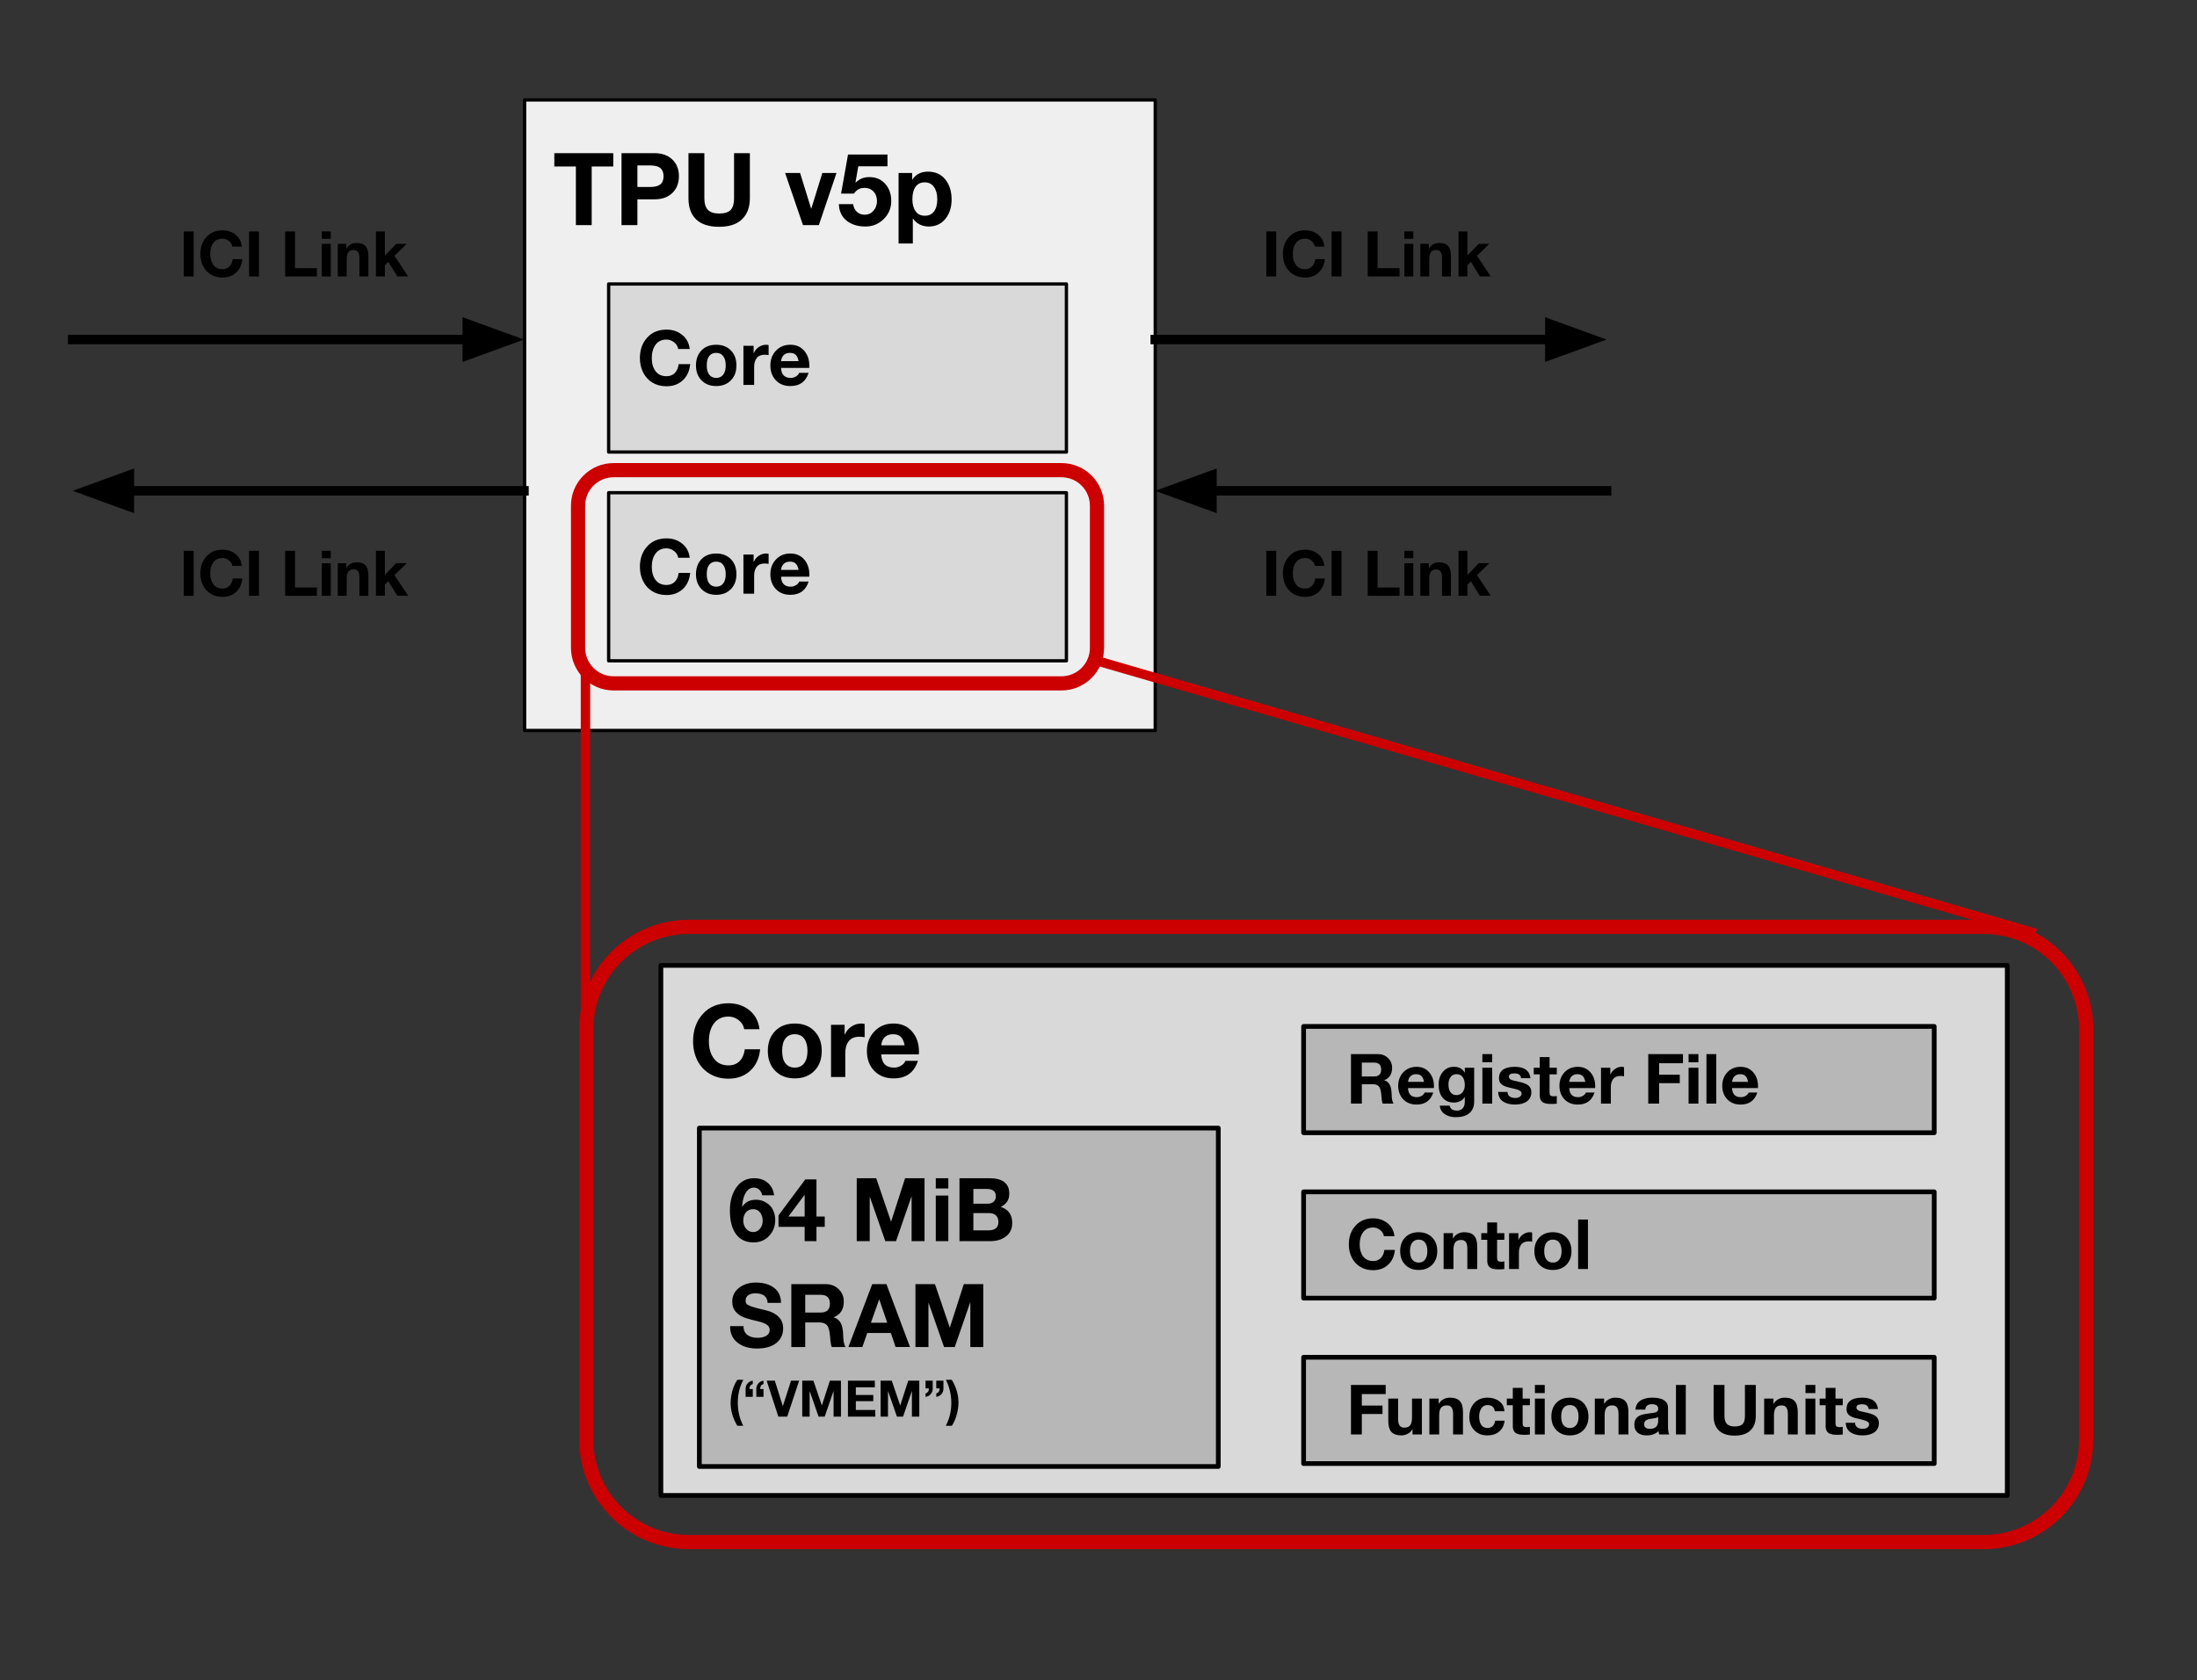 <svg version="1.1" viewBox="0.0 0.0 464.706 355.462" fill="none" stroke="none" stroke-linecap="square" stroke-miterlimit="10" xmlns:xlink="http://www.w3.org/1999/xlink" xmlns="http://www.w3.org/2000/svg"><rect x="0.0" y="0.0" width="464.706" height="355.462" fill="#333333" stroke="none"/><clipPath id="p.0"><path d="m0 0l464.706 0l0 355.462l-464.706 0l0 -355.462z" clip-rule="nonzero"/></clipPath><g clip-path="url(#p.0)"><path fill="#000000" fill-opacity="0.0" d="m0 0l464.706 0l0 355.462l-464.706 0z" fill-rule="evenodd"/><path fill="#000000" fill-opacity="0.0" d="m124.016 217.775l0 0c0 -11.979 9.711 -21.691 21.691 -21.691l273.878 0c5.753 0 11.27 2.285 15.338 6.353c4.068 4.068 6.353 9.585 6.353 15.338l0 86.76c0 11.979 -9.711 21.691 -21.691 21.691l-273.878 0c-11.979 0 -21.691 -9.711 -21.691 -21.691z" fill-rule="evenodd"/><path stroke="#cc0000" stroke-width="3.0" stroke-linejoin="round" stroke-linecap="butt" d="m124.016 217.775l0 0c0 -11.979 9.711 -21.691 21.691 -21.691l273.878 0c5.753 0 11.27 2.285 15.338 6.353c4.068 4.068 6.353 9.585 6.353 15.338l0 86.76c0 11.979 -9.711 21.691 -21.691 21.691l-273.878 0c-11.979 0 -21.691 -9.711 -21.691 -21.691z" fill-rule="evenodd"/><path fill="#efefef" d="m110.966 21.142l133.386 0l0 133.386l-133.386 0z" fill-rule="evenodd"/><path stroke="#000000" stroke-width="0.693" stroke-linejoin="round" stroke-linecap="butt" d="m110.966 21.142l133.386 0l0 133.386l-133.386 0z" fill-rule="evenodd"/><path fill="#000000" fill-opacity="0.0" d="m110.966 21.142l133.386 0l0 39.276l-133.386 0z" fill-rule="evenodd"/><path fill="#000000" d="m129.716 32.403l0 2.812l-4.562 0l0 12.406l-3.344 0l0 -12.406l-4.562 0l0 -2.812l12.469 0zm8.731 0q2.375 0 3.766 1.344q1.391 1.328 1.391 3.531q0 2.203 -1.391 3.547q-1.391 1.344 -3.766 1.344l-3.625 0l0 5.453l-3.359 0l0 -15.219l6.984 0zm-0.938 7.156q1.438 0 2.141 -0.531q0.703 -0.547 0.703 -1.75q0 -1.156 -0.672 -1.719q-0.672 -0.562 -2.156 -0.562l-2.703 0l0 4.562l2.688 0zm11.476 -7.156l0 9.547q0 1.656 0.75 2.438q0.75 0.781 2.375 0.781q1.75 0 2.453 -0.766q0.703 -0.766 0.703 -2.438l0 -9.562l3.344 0l0 9.562q0 2.828 -1.656 4.422q-1.641 1.594 -4.844 1.594q-3.219 0 -4.859 -1.562q-1.625 -1.562 -1.625 -4.453l0 -9.562l3.359 0zm20.25 4.188l2.328 7.531l0.047 0l2.328 -7.531l3.0 0l-3.734 11.031l-3.359 0l-3.781 -11.031l3.172 0zm18.482 -3.906l0 2.5l-6.172 0l-0.594 3.391l0.047 0.047q0.562 -0.562 1.25 -0.859q0.688 -0.297 1.656 -0.297q2.094 0 3.344 1.438q1.266 1.422 1.266 3.641q0 2.219 -1.594 3.797q-1.594 1.578 -3.875 1.578q-2.422 0 -3.984 -1.25q-1.562 -1.266 -1.625 -3.484l3.031 0q0.109 1.016 0.781 1.625q0.672 0.609 1.656 0.609q1.125 0 1.859 -0.844q0.734 -0.844 0.734 -2.031q0 -1.234 -0.719 -2.016q-0.719 -0.781 -1.875 -0.781q-0.812 0 -1.328 0.297q-0.516 0.297 -0.953 0.906l-2.719 0l1.469 -8.266l8.344 0zm8.549 3.625q2.344 0 3.672 1.641q1.344 1.625 1.344 4.281q0 2.438 -1.312 4.062q-1.312 1.625 -3.531 1.625q-1.016 0 -1.891 -0.422q-0.875 -0.438 -1.406 -1.234l-0.062 0l0 5.25l-3.016 0l0 -14.922l2.875 0l0 1.406l0.047 0q0.531 -0.859 1.375 -1.266q0.844 -0.422 1.906 -0.422zm-3.281 5.828q0 1.594 0.672 2.547q0.672 0.953 1.969 0.953q1.266 0 1.938 -0.906q0.688 -0.922 0.688 -2.594q0 -1.578 -0.688 -2.562q-0.672 -1.0 -1.984 -1.0q-1.25 0 -1.922 0.938q-0.672 0.938 -0.672 2.625z" fill-rule="nonzero"/><path fill="#000000" fill-opacity="0.0" d="m244.352 103.835l95.465 0" fill-rule="evenodd"/><path stroke="#000000" stroke-width="2.0" stroke-linejoin="round" stroke-linecap="butt" d="m256.352 103.835l83.465 0" fill-rule="evenodd"/><path fill="#000000" stroke="#000000" stroke-width="2.0" stroke-linecap="butt" d="m256.352 100.531l-9.076 3.303l9.076 3.303z" fill-rule="evenodd"/><path fill="#000000" fill-opacity="0.0" d="m244.352 71.835l95.465 0" fill-rule="evenodd"/><path stroke="#000000" stroke-width="2.0" stroke-linejoin="round" stroke-linecap="butt" d="m244.352 71.835l83.465 0" fill-rule="evenodd"/><path fill="#000000" stroke="#000000" stroke-width="2.0" stroke-linecap="butt" d="m327.816 75.138l9.076 -3.303l-9.076 -3.303z" fill-rule="evenodd"/><path fill="#000000" fill-opacity="0.0" d="m257.926 36.676l68.85 0l0 35.559l-68.85 0z" fill-rule="evenodd"/><path fill="#000000" d="m269.942 48.961l0 9.516l-2.094 0l0 -9.516l2.094 0zm6.103 -0.234q1.625 0 2.766 0.922q1.141 0.922 1.328 2.516l-2.016 0q-0.141 -0.75 -0.75 -1.203q-0.594 -0.469 -1.328 -0.469q-1.234 0 -1.922 0.891q-0.672 0.891 -0.672 2.375q0 1.406 0.672 2.297q0.672 0.891 1.922 0.891q0.906 0 1.453 -0.562q0.562 -0.562 0.703 -1.562l2.031 0q-0.188 1.812 -1.328 2.859q-1.125 1.031 -2.859 1.031q-1.375 0 -2.453 -0.625q-1.062 -0.641 -1.656 -1.781q-0.578 -1.141 -0.578 -2.547q0 -2.188 1.281 -3.609q1.297 -1.422 3.406 -1.422zm7.707 0.234l0 9.516l-2.094 0l0 -9.516l2.094 0zm7.634 0l0 7.766l4.641 0l0 1.75l-6.734 0l0 -9.516l2.094 0zm7.557 0l0 1.562l-1.891 0l0 -1.562l1.891 0zm0 2.625l0 6.891l-1.891 0l0 -6.891l1.891 0zm5.436 -0.188q1.328 0 1.922 0.672q0.594 0.672 0.594 2.094l0 4.312l-1.891 0l0 -3.953q0 -0.797 -0.281 -1.203q-0.281 -0.422 -0.938 -0.422q-0.781 0 -1.125 0.469q-0.344 0.469 -0.344 1.438l0 3.672l-1.891 0l0 -6.891l1.797 0l0 0.969l0.047 0q0.344 -0.562 0.891 -0.859q0.562 -0.297 1.219 -0.297zm6.01 -2.438l0 5.109l2.391 -2.484l2.234 0l-2.594 2.531l2.891 4.359l-2.297 0l-1.891 -3.078l-0.734 0.703l0 2.375l-1.891 0l0 -9.516l1.891 0z" fill-rule="nonzero"/><path fill="#000000" fill-opacity="0.0" d="m257.926 104.236l68.85 0l0 35.559l-68.85 0z" fill-rule="evenodd"/><path fill="#000000" d="m269.942 116.52l0 9.516l-2.094 0l0 -9.516l2.094 0zm6.103 -0.234q1.625 0 2.766 0.922q1.141 0.922 1.328 2.516l-2.016 0q-0.141 -0.75 -0.75 -1.203q-0.594 -0.469 -1.328 -0.469q-1.234 0 -1.922 0.891q-0.672 0.891 -0.672 2.375q0 1.406 0.672 2.297q0.672 0.891 1.922 0.891q0.906 0 1.453 -0.562q0.562 -0.562 0.703 -1.562l2.031 0q-0.188 1.812 -1.328 2.859q-1.125 1.031 -2.859 1.031q-1.375 0 -2.453 -0.625q-1.062 -0.641 -1.656 -1.781q-0.578 -1.141 -0.578 -2.547q0 -2.188 1.281 -3.609q1.297 -1.422 3.406 -1.422zm7.707 0.234l0 9.516l-2.094 0l0 -9.516l2.094 0zm7.634 0l0 7.766l4.641 0l0 1.75l-6.734 0l0 -9.516l2.094 0zm7.557 0l0 1.562l-1.891 0l0 -1.562l1.891 0zm0 2.625l0 6.891l-1.891 0l0 -6.891l1.891 0zm5.436 -0.188q1.328 0 1.922 0.672q0.594 0.672 0.594 2.094l0 4.312l-1.891 0l0 -3.953q0 -0.797 -0.281 -1.203q-0.281 -0.422 -0.938 -0.422q-0.781 0 -1.125 0.469q-0.344 0.469 -0.344 1.438l0 3.672l-1.891 0l0 -6.891l1.797 0l0 0.969l0.047 0q0.344 -0.562 0.891 -0.859q0.562 -0.297 1.219 -0.297zm6.01 -2.438l0 5.109l2.391 -2.484l2.234 0l-2.594 2.531l2.891 4.359l-2.297 0l-1.891 -3.078l-0.734 0.703l0 2.375l-1.891 0l0 -9.516l1.891 0z" fill-rule="nonzero"/><path fill="#000000" fill-opacity="0.0" d="m15.37 103.835l95.465 0" fill-rule="evenodd"/><path stroke="#000000" stroke-width="2.0" stroke-linejoin="round" stroke-linecap="butt" d="m27.37 103.835l83.465 0" fill-rule="evenodd"/><path fill="#000000" stroke="#000000" stroke-width="2.0" stroke-linecap="butt" d="m27.37 100.531l-9.076 3.303l9.076 3.303z" fill-rule="evenodd"/><path fill="#000000" fill-opacity="0.0" d="m15.37 71.835l95.465 0" fill-rule="evenodd"/><path stroke="#000000" stroke-width="2.0" stroke-linejoin="round" stroke-linecap="butt" d="m15.37 71.835l83.465 0" fill-rule="evenodd"/><path fill="#000000" stroke="#000000" stroke-width="2.0" stroke-linecap="butt" d="m98.835 75.138l9.076 -3.303l-9.076 -3.303z" fill-rule="evenodd"/><path fill="#000000" fill-opacity="0.0" d="m122.27 106.982l0 0c0 -4.152 3.366 -7.517 7.517 -7.517l94.729 0c1.994 0 3.906 0.792 5.315 2.202c1.41 1.41 2.202 3.322 2.202 5.315l0 30.068c0 4.152 -3.366 7.517 -7.517 7.517l-94.729 0c-4.152 0 -7.517 -3.366 -7.517 -7.517z" fill-rule="evenodd"/><path stroke="#cc0000" stroke-width="3.0" stroke-linejoin="round" stroke-linecap="butt" d="m122.27 106.982l0 0c0 -4.152 3.366 -7.517 7.517 -7.517l94.729 0c1.994 0 3.906 0.792 5.315 2.202c1.41 1.41 2.202 3.322 2.202 5.315l0 30.068c0 4.152 -3.366 7.517 -7.517 7.517l-94.729 0c-4.152 0 -7.517 -3.366 -7.517 -7.517z" fill-rule="evenodd"/><path fill="#000000" fill-opacity="0.0" d="m28.945 36.676l68.85 0l0 35.559l-68.85 0z" fill-rule="evenodd"/><path fill="#000000" d="m40.961 48.961l0 9.516l-2.094 0l0 -9.516l2.094 0zm6.103 -0.234q1.625 0 2.766 0.922q1.141 0.922 1.328 2.516l-2.016 0q-0.141 -0.75 -0.75 -1.203q-0.594 -0.469 -1.328 -0.469q-1.234 0 -1.922 0.891q-0.672 0.891 -0.672 2.375q0 1.406 0.672 2.297q0.672 0.891 1.922 0.891q0.906 0 1.453 -0.562q0.562 -0.562 0.703 -1.562l2.031 0q-0.188 1.812 -1.328 2.859q-1.125 1.031 -2.859 1.031q-1.375 0 -2.453 -0.625q-1.062 -0.641 -1.656 -1.781q-0.578 -1.141 -0.578 -2.547q0 -2.188 1.281 -3.609q1.297 -1.422 3.406 -1.422zm7.707 0.234l0 9.516l-2.094 0l0 -9.516l2.094 0zm7.634 0l0 7.766l4.641 0l0 1.75l-6.734 0l0 -9.516l2.094 0zm7.557 0l0 1.562l-1.891 0l0 -1.562l1.891 0zm0 2.625l0 6.891l-1.891 0l0 -6.891l1.891 0zm5.436 -0.188q1.328 0 1.922 0.672q0.594 0.672 0.594 2.094l0 4.312l-1.891 0l0 -3.953q0 -0.797 -0.281 -1.203q-0.281 -0.422 -0.938 -0.422q-0.781 0 -1.125 0.469q-0.344 0.469 -0.344 1.438l0 3.672l-1.891 0l0 -6.891l1.797 0l0 0.969l0.047 0q0.344 -0.562 0.891 -0.859q0.562 -0.297 1.219 -0.297zm6.01 -2.438l0 5.109l2.391 -2.484l2.234 0l-2.594 2.531l2.891 4.359l-2.297 0l-1.891 -3.078l-0.734 0.703l0 2.375l-1.891 0l0 -9.516l1.891 0z" fill-rule="nonzero"/><path fill="#000000" fill-opacity="0.0" d="m28.945 104.236l68.85 0l0 35.559l-68.85 0z" fill-rule="evenodd"/><path fill="#000000" d="m40.961 116.52l0 9.516l-2.094 0l0 -9.516l2.094 0zm6.103 -0.234q1.625 0 2.766 0.922q1.141 0.922 1.328 2.516l-2.016 0q-0.141 -0.75 -0.75 -1.203q-0.594 -0.469 -1.328 -0.469q-1.234 0 -1.922 0.891q-0.672 0.891 -0.672 2.375q0 1.406 0.672 2.297q0.672 0.891 1.922 0.891q0.906 0 1.453 -0.562q0.562 -0.562 0.703 -1.562l2.031 0q-0.188 1.812 -1.328 2.859q-1.125 1.031 -2.859 1.031q-1.375 0 -2.453 -0.625q-1.062 -0.641 -1.656 -1.781q-0.578 -1.141 -0.578 -2.547q0 -2.188 1.281 -3.609q1.297 -1.422 3.406 -1.422zm7.707 0.234l0 9.516l-2.094 0l0 -9.516l2.094 0zm7.634 0l0 7.766l4.641 0l0 1.75l-6.734 0l0 -9.516l2.094 0zm7.557 0l0 1.562l-1.891 0l0 -1.562l1.891 0zm0 2.625l0 6.891l-1.891 0l0 -6.891l1.891 0zm5.436 -0.188q1.328 0 1.922 0.672q0.594 0.672 0.594 2.094l0 4.312l-1.891 0l0 -3.953q0 -0.797 -0.281 -1.203q-0.281 -0.422 -0.938 -0.422q-0.781 0 -1.125 0.469q-0.344 0.469 -0.344 1.438l0 3.672l-1.891 0l0 -6.891l1.797 0l0 0.969l0.047 0q0.344 -0.562 0.891 -0.859q0.562 -0.297 1.219 -0.297zm6.01 -2.438l0 5.109l2.391 -2.484l2.234 0l-2.594 2.531l2.891 4.359l-2.297 0l-1.891 -3.078l-0.734 0.703l0 2.375l-1.891 0l0 -9.516l1.891 0z" fill-rule="nonzero"/><path fill="#d9d9d9" d="m128.741 60.072l96.825 0l0 35.561l-96.825 0z" fill-rule="evenodd"/><path stroke="#000000" stroke-width="0.693" stroke-linejoin="round" stroke-linecap="butt" d="m128.741 60.072l96.825 0l0 35.561l-96.825 0z" fill-rule="evenodd"/><path fill="#000000" fill-opacity="0.0" d="m128.741 60.072l96.825 0l0 32.806l-96.825 0z" fill-rule="evenodd"/><path fill="#000000" d="m140.975 69.729q1.938 0 3.312 1.109q1.375 1.094 1.609 3.0l-2.438 0q-0.156 -0.891 -0.891 -1.438q-0.719 -0.562 -1.609 -0.562q-1.469 0 -2.281 1.078q-0.812 1.078 -0.812 2.844q0 1.703 0.797 2.766q0.812 1.062 2.312 1.062q1.078 0 1.75 -0.672q0.672 -0.672 0.828 -1.891l2.438 0q-0.219 2.188 -1.578 3.438q-1.359 1.25 -3.438 1.25q-1.656 0 -2.938 -0.75q-1.281 -0.766 -1.984 -2.141q-0.703 -1.375 -0.703 -3.062q0 -2.625 1.531 -4.328q1.547 -1.703 4.094 -1.703zm10.516 3.203q1.938 0 3.109 1.203q1.172 1.203 1.172 3.172q0 1.969 -1.188 3.172q-1.172 1.188 -3.094 1.188q-1.922 0 -3.109 -1.203q-1.172 -1.203 -1.172 -3.156q0 -1.969 1.156 -3.172q1.156 -1.203 3.125 -1.203zm-2.0 4.375q0 1.297 0.531 1.969q0.531 0.672 1.469 0.672q0.969 0 1.484 -0.688q0.531 -0.703 0.531 -1.953q0 -1.234 -0.516 -1.938q-0.5 -0.719 -1.516 -0.719q-0.922 0 -1.453 0.656q-0.531 0.656 -0.531 2.0zm12.57 -4.375q0.156 0 0.281 0.031q0.125 0.016 0.234 0.047l0 2.109q-0.203 -0.031 -0.391 -0.047q-0.172 -0.031 -0.422 -0.031q-1.156 0 -1.703 0.703q-0.547 0.703 -0.547 1.891l0 3.797l-2.266 0l0 -8.281l2.156 0l0 1.547l0.031 0q0.359 -0.812 1.062 -1.281q0.719 -0.484 1.562 -0.484zm5.102 0q1.844 0 2.938 1.266q1.094 1.266 1.094 3.219l-0.016 0.422l-5.969 0q0.047 1.078 0.562 1.594q0.516 0.516 1.469 0.516q0.609 0 1.125 -0.312q0.531 -0.328 0.672 -0.766l2.0 0q-0.453 1.406 -1.422 2.109q-0.953 0.688 -2.453 0.688q-1.906 0 -3.062 -1.219q-1.156 -1.219 -1.156 -3.141q0 -1.859 1.172 -3.109q1.188 -1.266 3.047 -1.266zm-1.953 3.469l3.703 0q-0.172 -0.906 -0.594 -1.328q-0.422 -0.422 -1.234 -0.422q-0.828 0 -1.312 0.469q-0.484 0.469 -0.562 1.281z" fill-rule="nonzero"/><path fill="#d9d9d9" d="m128.741 104.236l96.825 0l0 35.561l-96.825 0z" fill-rule="evenodd"/><path stroke="#000000" stroke-width="0.693" stroke-linejoin="round" stroke-linecap="butt" d="m128.741 104.236l96.825 0l0 35.561l-96.825 0z" fill-rule="evenodd"/><path fill="#000000" fill-opacity="0.0" d="m128.741 104.236l96.825 0l0 32.806l-96.825 0z" fill-rule="evenodd"/><path fill="#000000" d="m140.975 113.893q1.938 0 3.312 1.109q1.375 1.094 1.609 3.0l-2.438 0q-0.156 -0.891 -0.891 -1.438q-0.719 -0.562 -1.609 -0.562q-1.469 0 -2.281 1.078q-0.812 1.078 -0.812 2.844q0 1.703 0.797 2.766q0.812 1.062 2.312 1.062q1.078 0 1.75 -0.672q0.672 -0.672 0.828 -1.891l2.438 0q-0.219 2.188 -1.578 3.438q-1.359 1.25 -3.438 1.25q-1.656 0 -2.938 -0.75q-1.281 -0.766 -1.984 -2.141q-0.703 -1.375 -0.703 -3.062q0 -2.625 1.531 -4.328q1.547 -1.703 4.094 -1.703zm10.516 3.203q1.938 0 3.109 1.203q1.172 1.203 1.172 3.172q0 1.969 -1.188 3.172q-1.172 1.188 -3.094 1.188q-1.922 0 -3.109 -1.203q-1.172 -1.203 -1.172 -3.156q0 -1.969 1.156 -3.172q1.156 -1.203 3.125 -1.203zm-2.0 4.375q0 1.297 0.531 1.969q0.531 0.672 1.469 0.672q0.969 0 1.484 -0.688q0.531 -0.703 0.531 -1.953q0 -1.234 -0.516 -1.938q-0.5 -0.719 -1.516 -0.719q-0.922 0 -1.453 0.656q-0.531 0.656 -0.531 2.0zm12.57 -4.375q0.156 0 0.281 0.031q0.125 0.016 0.234 0.047l0 2.109q-0.203 -0.031 -0.391 -0.047q-0.172 -0.031 -0.422 -0.031q-1.156 0 -1.703 0.703q-0.547 0.703 -0.547 1.891l0 3.797l-2.266 0l0 -8.281l2.156 0l0 1.547l0.031 0q0.359 -0.812 1.062 -1.281q0.719 -0.484 1.562 -0.484zm5.102 0q1.844 0 2.938 1.266q1.094 1.266 1.094 3.219l-0.016 0.422l-5.969 0q0.047 1.078 0.562 1.594q0.516 0.516 1.469 0.516q0.609 0 1.125 -0.312q0.531 -0.328 0.672 -0.766l2.0 0q-0.453 1.406 -1.422 2.109q-0.953 0.688 -2.453 0.688q-1.906 0 -3.062 -1.219q-1.156 -1.219 -1.156 -3.141q0 -1.859 1.172 -3.109q1.188 -1.266 3.047 -1.266zm-1.953 3.469l3.703 0q-0.172 -0.906 -0.594 -1.328q-0.422 -0.422 -1.234 -0.422q-0.828 0 -1.312 0.469q-0.484 0.469 -0.562 1.281z" fill-rule="nonzero"/><path fill="#000000" fill-opacity="0.0" d="m123.837 142.535l0 76.157" fill-rule="evenodd"/><path stroke="#cc0000" stroke-width="2.0" stroke-linejoin="round" stroke-linecap="butt" d="m123.837 142.535l0 76.157" fill-rule="evenodd"/><path fill="#000000" fill-opacity="0.0" d="m232.034 139.795l197.606 57.386" fill-rule="evenodd"/><path stroke="#cc0000" stroke-width="2.0" stroke-linejoin="round" stroke-linecap="butt" d="m232.034 139.795l197.606 57.386" fill-rule="evenodd"/><path fill="#d9d9d9" d="m139.787 204.236l284.787 0l0 112.126l-284.787 0z" fill-rule="evenodd"/><path stroke="#000000" stroke-width="1.0" stroke-linejoin="round" stroke-linecap="butt" d="m139.787 204.236l284.787 0l0 112.126l-284.787 0z" fill-rule="evenodd"/><path fill="#000000" fill-opacity="0.0" d="m139.787 201.358l96.819 0l0 39.276l-96.819 0z" fill-rule="evenodd"/><path fill="#000000" d="m154.084 212.244q2.594 0 4.422 1.469q1.828 1.469 2.141 4.016l-3.234 0q-0.219 -1.203 -1.188 -1.938q-0.969 -0.734 -2.141 -0.734q-1.969 0 -3.062 1.438q-1.078 1.422 -1.078 3.797q0 2.25 1.078 3.672q1.078 1.422 3.062 1.422q1.453 0 2.344 -0.891q0.891 -0.891 1.109 -2.516l3.25 0q-0.297 2.906 -2.125 4.562q-1.812 1.656 -4.578 1.656q-2.188 0 -3.906 -1.0q-1.719 -1.0 -2.656 -2.828q-0.922 -1.844 -0.922 -4.078q0 -3.516 2.047 -5.781q2.062 -2.266 5.438 -2.266zm14.027 4.281q2.594 0 4.141 1.594q1.562 1.594 1.562 4.219q0 2.641 -1.578 4.219q-1.562 1.578 -4.125 1.578q-2.562 0 -4.141 -1.594q-1.562 -1.594 -1.562 -4.203q0 -2.609 1.531 -4.203q1.547 -1.609 4.172 -1.609zm-2.672 5.812q0 1.734 0.703 2.625q0.719 0.891 1.969 0.891q1.281 0 1.984 -0.922q0.703 -0.922 0.703 -2.594q0 -1.641 -0.688 -2.594q-0.672 -0.953 -2.031 -0.953q-1.219 0 -1.938 0.891q-0.703 0.875 -0.703 2.656zm16.762 -5.812q0.203 0 0.359 0.031q0.172 0.016 0.328 0.062l0 2.812q-0.266 -0.047 -0.516 -0.078q-0.234 -0.031 -0.578 -0.031q-1.531 0 -2.266 0.938q-0.734 0.938 -0.734 2.516l0 5.062l-3.016 0l0 -11.031l2.875 0l0 2.047l0.047 0q0.469 -1.078 1.422 -1.703q0.953 -0.625 2.078 -0.625zm6.805 0q2.453 0 3.906 1.688q1.469 1.672 1.469 4.281l-0.031 0.562l-7.953 0q0.062 1.422 0.75 2.109q0.688 0.688 1.953 0.688q0.828 0 1.516 -0.422q0.703 -0.422 0.891 -1.016l2.656 0q-0.609 1.875 -1.891 2.797q-1.281 0.922 -3.266 0.922q-2.547 0 -4.094 -1.609q-1.547 -1.609 -1.547 -4.188q0 -2.469 1.578 -4.141q1.578 -1.672 4.062 -1.672zm-2.609 4.609l4.938 0q-0.219 -1.219 -0.797 -1.781q-0.562 -0.562 -1.641 -0.562q-1.094 0 -1.75 0.625q-0.641 0.625 -0.75 1.719z" fill-rule="nonzero"/><path fill="#b7b7b7" d="m147.927 238.648l109.764 0l0 71.591l-109.764 0z" fill-rule="evenodd"/><path stroke="#000000" stroke-width="1.0" stroke-linejoin="round" stroke-linecap="butt" d="m147.927 238.648l109.764 0l0 71.591l-109.764 0z" fill-rule="evenodd"/><path fill="#000000" fill-opacity="0.0" d="m147.995 238.648l95.465 0l0 71.591l-95.465 0z" fill-rule="evenodd"/><path fill="#000000" d="m159.51 249.256q1.75 0 2.875 0.969q1.141 0.953 1.359 2.641l-2.516 0q-0.156 -0.75 -0.641 -1.188q-0.484 -0.438 -1.109 -0.438q-1.078 0 -1.734 1.078q-0.656 1.062 -0.766 2.906l0.047 0.031q0.531 -0.781 1.234 -1.109q0.719 -0.344 1.688 -0.344q1.078 0 2.078 0.594q1.016 0.578 1.484 1.578q0.469 0.984 0.469 2.078q0 2.031 -1.297 3.406q-1.297 1.375 -3.281 1.375q-2.453 0 -3.734 -1.766q-1.281 -1.766 -1.281 -4.984q0 -2.938 1.359 -4.875q1.359 -1.953 3.766 -1.953zm-2.297 8.969q0 0.984 0.594 1.703q0.594 0.719 1.531 0.719q0.844 0 1.406 -0.703q0.578 -0.703 0.578 -1.688q0 -1.0 -0.531 -1.719q-0.516 -0.734 -1.484 -0.734q-0.953 0 -1.531 0.672q-0.562 0.672 -0.562 1.75zm15.485 -8.719l0 7.859l1.75 0l0 2.172l-1.75 0l0 3.031l-2.5 0l0 -3.031l-5.531 0l0 -2.422l5.672 -7.609l2.359 0zm-2.562 3.328l-3.375 4.531l3.438 0l0 -4.531l-0.062 0zm15.2 -3.578l3.125 9.156l0.031 0l2.938 -9.125l0.031 -0.031l4.094 0l0 13.312l-2.734 0l0 -9.438l-0.031 0l-3.266 9.438l-2.266 0l-3.266 -9.344l-0.031 0l0 9.344l-2.75 0l0 -13.312l4.125 0zm15.254 0l0 2.172l-2.656 0l0 -2.172l2.656 0zm0 3.672l0 9.641l-2.656 0l0 -9.641l2.656 0zm8.732 -3.672q2.031 0 3.094 0.812q1.062 0.797 1.062 2.469q0 1.031 -0.484 1.703q-0.469 0.672 -1.328 1.094q1.219 0.359 1.828 1.234q0.609 0.859 0.609 2.141q0 1.844 -1.328 2.859q-1.328 1.0 -3.281 1.0l-6.547 0l0 -13.312l6.375 0zm-0.422 5.391q0.781 0 1.25 -0.406q0.484 -0.406 0.484 -1.188q0 -0.781 -0.5 -1.156q-0.484 -0.375 -1.438 -0.375l-2.812 0l0 3.125l3.016 0zm0.188 5.641q0.984 0 1.531 -0.422q0.562 -0.438 0.562 -1.328q0 -0.938 -0.531 -1.422q-0.516 -0.484 -1.516 -0.484l-3.25 0l0 3.656l3.203 0z" fill-rule="nonzero"/><path fill="#000000" d="m159.87 271.328q2.422 0 3.875 1.125q1.453 1.125 1.453 3.172l-2.828 0q-0.062 -1.0 -0.688 -1.5q-0.625 -0.516 -1.938 -0.516q-0.891 0 -1.469 0.391q-0.562 0.391 -0.562 1.125q0 0.5 0.234 0.75q0.25 0.234 0.984 0.516q0.734 0.266 3.203 0.844q1.656 0.406 2.578 1.359q0.938 0.953 0.938 2.422q0 1.938 -1.453 3.109q-1.453 1.156 -4.078 1.156q-2.516 0 -4.109 -1.234q-1.578 -1.234 -1.578 -3.422l0 -0.078l2.828 0q0.016 1.25 0.828 1.859q0.812 0.609 2.125 0.609q1.188 0 1.891 -0.438q0.703 -0.438 0.703 -1.219q0 -0.656 -0.547 -1.062q-0.531 -0.422 -1.719 -0.719q-1.531 -0.344 -2.781 -0.734q-1.25 -0.391 -2.062 -1.25q-0.812 -0.875 -0.812 -2.234q0 -1.797 1.422 -2.906q1.438 -1.125 3.562 -1.125zm14.778 0.328q1.609 0 2.719 1.047q1.109 1.031 1.109 2.625q0 1.266 -0.531 2.094q-0.516 0.812 -1.594 1.25l0 0.031q0.953 0.25 1.453 1.125q0.5 0.875 0.547 2.672q0.031 1.797 0.516 2.469l-2.938 0q-0.25 -0.641 -0.344 -2.094q-0.141 -1.969 -0.672 -2.531q-0.516 -0.578 -1.594 -0.578l-3.0 0l0 5.203l-2.938 0l0 -13.312l7.266 0zm-1.062 6.016q0.922 0 1.438 -0.438q0.516 -0.453 0.516 -1.469q0 -0.938 -0.5 -1.391q-0.5 -0.453 -1.453 -0.453l-3.266 0l0 3.75l3.266 0zm13.91 -6.016l4.984 13.297l-3.047 0l-1.0 -2.953l-4.984 0l-1.047 2.969l-2.953 0l5.047 -13.312l3.0 0zm-1.547 3.281l-1.734 4.891l3.453 0l-1.672 -4.891l-0.047 0zm11.812 -3.281l3.125 9.156l0.031 0l2.938 -9.125l0.031 -0.031l4.094 0l0 13.312l-2.734 0l0 -9.438l-0.031 0l-3.266 9.438l-2.266 0l-3.266 -9.344l-0.031 0l0 9.344l-2.75 0l0 -13.312l4.125 0z" fill-rule="nonzero"/><path fill="#000000" d="m157.229 291.891q-0.562 1.062 -0.875 2.297q-0.297 1.234 -0.297 2.547q0 1.297 0.281 2.516q0.281 1.219 0.875 2.375l-1.25 0q-0.703 -1.141 -1.062 -2.375q-0.359 -1.234 -0.359 -2.422q0 -1.234 0.359 -2.578q0.375 -1.344 1.062 -2.359l1.266 0zm1.997 0.891q-0.359 0.125 -0.531 0.375q-0.172 0.25 -0.172 0.703l0.703 0l0 1.641l-1.516 0l0 -1.703q0 -0.656 0.422 -1.141q0.422 -0.484 1.094 -0.578l0 0.703zm2.266 0q-0.375 0.125 -0.547 0.391q-0.156 0.266 -0.156 0.688l0.703 0l0 1.641l-1.516 0l0 -1.703q0 -0.641 0.422 -1.125q0.422 -0.5 1.094 -0.594l0 0.703zm2.391 -0.703l1.688 5.344l0.031 0l1.719 -5.344l1.719 0l-2.531 7.609l-1.875 0l-2.469 -7.609l1.719 0zm8.165 0l1.781 5.234l0.016 0l1.688 -5.219l0 -0.016l2.344 0l0 7.609l-1.562 0l0 -5.391l-0.016 0l-1.859 5.391l-1.297 0l-1.859 -5.344l-0.031 0l0 5.344l-1.562 0l0 -7.609l2.359 0zm12.996 0l0 1.406l-4.016 0l0 1.625l3.688 0l0 1.312l-3.688 0l0 1.859l4.109 0l0 1.406l-5.781 0l0 -7.609l5.688 0zm3.577 0l1.781 5.234l0.016 0l1.688 -5.219l0 -0.016l2.344 0l0 7.609l-1.562 0l0 -5.391l-0.016 0l-1.859 5.391l-1.297 0l-1.859 -5.344l-0.031 0l0 5.344l-1.562 0l0 -7.609l2.359 0zm8.668 0l0 1.734q0 0.609 -0.422 1.109q-0.406 0.484 -1.094 0.578l0 -0.703q0.359 -0.125 0.531 -0.375q0.172 -0.25 0.172 -0.703l-0.703 0l0 -1.641l1.516 0zm2.266 0l0 1.672q0 0.672 -0.422 1.172q-0.406 0.484 -1.094 0.578l0 -0.703q0.359 -0.125 0.531 -0.375q0.172 -0.25 0.172 -0.703l-0.703 0l0 -1.641l1.516 0zm1.761 -0.188q0.703 1.141 1.062 2.375q0.359 1.234 0.359 2.438q0 1.219 -0.375 2.578q-0.359 1.344 -1.031 2.344l-1.281 0q0.594 -1.109 0.875 -2.312q0.297 -1.219 0.297 -2.5q0 -1.328 -0.297 -2.562q-0.281 -1.234 -0.859 -2.359l1.25 0z" fill-rule="nonzero"/><path fill="#b7b7b7" d="m275.738 217.142l133.386 0l0 22.488l-133.386 0z" fill-rule="evenodd"/><path stroke="#000000" stroke-width="1.0" stroke-linejoin="round" stroke-linecap="butt" d="m275.738 217.142l133.386 0l0 22.488l-133.386 0z" fill-rule="evenodd"/><path fill="#000000" d="m291.456 222.997q1.266 0 2.125 0.828q0.875 0.812 0.875 2.062q0 1.0 -0.422 1.656q-0.406 0.641 -1.234 0.969l0 0.031q0.734 0.188 1.125 0.875q0.391 0.688 0.438 2.109q0.016 1.422 0.406 1.938l-2.312 0q-0.203 -0.516 -0.266 -1.641q-0.109 -1.547 -0.531 -2.0q-0.406 -0.453 -1.25 -0.453l-2.359 0l0 4.094l-2.297 0l0 -10.469l5.703 0zm-0.844 4.734q0.734 0 1.125 -0.344q0.406 -0.359 0.406 -1.156q0 -0.734 -0.391 -1.078q-0.375 -0.359 -1.141 -0.359l-2.562 0l0 2.938l2.562 0zm9.006 -2.047q1.672 0 2.672 1.156q1.016 1.156 1.016 2.953l-0.016 0.391l-5.469 0q0.047 0.984 0.516 1.453q0.469 0.469 1.344 0.469q0.562 0 1.031 -0.281q0.484 -0.297 0.625 -0.703l1.828 0q-0.422 1.281 -1.312 1.922q-0.875 0.625 -2.234 0.625q-1.75 0 -2.812 -1.109q-1.062 -1.109 -1.062 -2.875q0 -1.688 1.078 -2.844q1.094 -1.156 2.797 -1.156zm-1.797 3.188l3.391 0q-0.156 -0.844 -0.547 -1.234q-0.391 -0.391 -1.125 -0.391q-0.75 0 -1.203 0.438q-0.438 0.422 -0.516 1.188zm9.728 -3.188q0.828 0 1.359 0.312q0.547 0.312 0.891 0.906l0.031 0l0 -1.016l1.984 0l0 7.156q0 1.531 -0.969 2.406q-0.969 0.891 -2.953 0.891q-1.344 0 -2.297 -0.641q-0.953 -0.641 -1.047 -1.797l2.062 0q0.141 0.547 0.531 0.797q0.406 0.25 1.016 0.25q0.797 0 1.234 -0.484q0.438 -0.484 0.438 -1.344l0 -1.047l-0.031 0q-0.297 0.547 -0.906 0.859q-0.594 0.312 -1.359 0.312q-1.531 0 -2.391 -1.016q-0.844 -1.016 -0.844 -2.797q0 -1.594 0.891 -2.672q0.891 -1.078 2.359 -1.078zm-1.172 3.719q0 1.078 0.438 1.672q0.438 0.594 1.25 0.594q0.812 0 1.281 -0.594q0.484 -0.594 0.484 -1.5q0 -1.109 -0.453 -1.719q-0.438 -0.609 -1.328 -0.609q-0.766 0 -1.219 0.594q-0.453 0.594 -0.453 1.562zm9.249 -6.406l0 1.719l-2.078 0l0 -1.719l2.078 0zm0 2.891l0 7.578l-2.078 0l0 -7.578l2.078 0zm4.747 -0.203q1.547 0 2.375 0.609q0.844 0.609 0.969 1.797l-1.984 0q-0.047 -0.531 -0.406 -0.766q-0.359 -0.25 -1.031 -0.25q-0.594 0 -0.875 0.188q-0.266 0.172 -0.266 0.516q0 0.344 0.359 0.578q0.359 0.219 1.453 0.422q1.75 0.344 2.344 0.875q0.594 0.531 0.594 1.391q0 1.281 -0.938 1.953q-0.938 0.672 -2.516 0.672q-1.578 0 -2.547 -0.656q-0.953 -0.672 -1.016 -2.016l1.984 0q0 0.609 0.453 0.953q0.453 0.328 1.141 0.328q0.609 0 0.984 -0.25q0.391 -0.266 0.391 -0.719q0 -0.391 -0.5 -0.641q-0.5 -0.25 -1.812 -0.531q-1.297 -0.25 -1.891 -0.719q-0.578 -0.484 -0.578 -1.312q0 -1.203 0.844 -1.812q0.859 -0.609 2.469 -0.609zm7.388 -2.062l0 2.266l1.531 0l0 1.391l-1.531 0l0 3.797q0 0.469 0.172 0.656q0.188 0.188 0.719 0.188q0.172 0 0.328 -0.016q0.172 -0.016 0.312 -0.047l0 1.625q-0.266 0.047 -0.578 0.047q-0.312 0.016 -0.625 0.016q-1.359 0 -1.891 -0.453q-0.516 -0.469 -0.516 -1.297l0 -4.516l-1.266 0l0 -1.391l1.266 0l0 -2.266l2.078 0zm5.963 2.062q1.672 0 2.672 1.156q1.016 1.156 1.016 2.953l-0.016 0.391l-5.469 0q0.047 0.984 0.516 1.453q0.469 0.469 1.344 0.469q0.562 0 1.031 -0.281q0.484 -0.297 0.625 -0.703l1.828 0q-0.422 1.281 -1.312 1.922q-0.875 0.625 -2.234 0.625q-1.75 0 -2.812 -1.109q-1.062 -1.109 -1.062 -2.875q0 -1.688 1.078 -2.844q1.094 -1.156 2.797 -1.156zm-1.797 3.188l3.391 0q-0.156 -0.844 -0.547 -1.234q-0.391 -0.391 -1.125 -0.391q-0.75 0 -1.203 0.438q-0.438 0.422 -0.516 1.188zm11.119 -3.188q0.141 0 0.25 0.016q0.125 0.016 0.219 0.062l0 1.922q-0.172 -0.031 -0.344 -0.047q-0.172 -0.016 -0.391 -0.016q-1.062 0 -1.562 0.641q-0.5 0.641 -0.5 1.719l0 3.484l-2.078 0l0 -7.578l1.969 0l0 1.406l0.031 0q0.328 -0.734 0.984 -1.172q0.656 -0.438 1.422 -0.438zm12.932 -2.688l0 1.938l-5.047 0l0 2.422l4.375 0l0 1.781l-4.375 0l0 4.328l-2.297 0l0 -10.469l7.344 0zm3.266 0l0 1.719l-2.078 0l0 -1.719l2.078 0zm0 2.891l0 7.578l-2.078 0l0 -7.578l2.078 0zm3.779 -2.891l0 10.469l-2.078 0l0 -10.469l2.078 0zm5.138 2.688q1.672 0 2.672 1.156q1.016 1.156 1.016 2.953l-0.016 0.391l-5.469 0q0.047 0.984 0.516 1.453q0.469 0.469 1.344 0.469q0.562 0 1.031 -0.281q0.484 -0.297 0.625 -0.703l1.828 0q-0.422 1.281 -1.312 1.922q-0.875 0.625 -2.234 0.625q-1.75 0 -2.812 -1.109q-1.062 -1.109 -1.062 -2.875q0 -1.688 1.078 -2.844q1.094 -1.156 2.797 -1.156zm-1.797 3.188l3.391 0q-0.156 -0.844 -0.547 -1.234q-0.391 -0.391 -1.125 -0.391q-0.75 0 -1.203 0.438q-0.438 0.422 -0.516 1.188z" fill-rule="nonzero"/><path fill="#b7b7b7" d="m275.738 252.136l133.386 0l0 22.488l-133.386 0z" fill-rule="evenodd"/><path stroke="#000000" stroke-width="1.0" stroke-linejoin="round" stroke-linecap="butt" d="m275.738 252.136l133.386 0l0 22.488l-133.386 0z" fill-rule="evenodd"/><path fill="#000000" d="m290.441 257.742q1.781 0 3.031 1.016q1.266 1.0 1.484 2.75l-2.234 0q-0.141 -0.812 -0.812 -1.312q-0.672 -0.516 -1.469 -0.516q-1.359 0 -2.109 0.984q-0.734 0.984 -0.734 2.609q0 1.547 0.734 2.531q0.75 0.969 2.109 0.969q1.0 0 1.609 -0.609q0.609 -0.609 0.766 -1.734l2.234 0q-0.203 2.0 -1.453 3.141q-1.25 1.141 -3.156 1.141q-1.516 0 -2.688 -0.688q-1.172 -0.688 -1.812 -1.953q-0.641 -1.266 -0.641 -2.797q0 -2.406 1.406 -3.969q1.406 -1.562 3.734 -1.562zm9.629 2.938q1.781 0 2.859 1.109q1.078 1.094 1.078 2.891q0 1.812 -1.094 2.906q-1.078 1.078 -2.844 1.078q-1.75 0 -2.828 -1.094q-1.078 -1.094 -1.078 -2.891q0 -1.797 1.047 -2.891q1.062 -1.109 2.859 -1.109zm-1.828 4.0q0 1.203 0.484 1.812q0.5 0.609 1.344 0.609q0.891 0 1.359 -0.625q0.484 -0.641 0.484 -1.797q0 -1.125 -0.469 -1.781q-0.453 -0.656 -1.391 -0.656q-0.828 0 -1.328 0.609q-0.484 0.609 -0.484 1.828zm11.453 -4.0q1.453 0 2.109 0.734q0.656 0.734 0.656 2.312l0 4.734l-2.094 0l0 -4.344q0 -0.891 -0.312 -1.344q-0.297 -0.453 -1.016 -0.453q-0.859 0 -1.234 0.516q-0.375 0.516 -0.375 1.578l0 4.047l-2.078 0l0 -7.578l1.969 0l0 1.062l0.047 0q0.375 -0.609 0.984 -0.938q0.609 -0.328 1.344 -0.328zm6.969 -2.062l0 2.266l1.531 0l0 1.391l-1.531 0l0 3.797q0 0.469 0.172 0.656q0.188 0.188 0.719 0.188q0.172 0 0.328 -0.016q0.172 -0.016 0.312 -0.047l0 1.625q-0.266 0.047 -0.578 0.047q-0.312 0.016 -0.625 0.016q-1.359 0 -1.891 -0.453q-0.516 -0.469 -0.516 -1.297l0 -4.516l-1.266 0l0 -1.391l1.266 0l0 -2.266l2.078 0zm6.941 2.062q0.141 0 0.25 0.016q0.125 0.016 0.219 0.062l0 1.922q-0.172 -0.031 -0.344 -0.047q-0.172 -0.016 -0.391 -0.016q-1.062 0 -1.562 0.641q-0.5 0.641 -0.5 1.719l0 3.484l-2.078 0l0 -7.578l1.969 0l0 1.406l0.031 0q0.328 -0.734 0.984 -1.172q0.656 -0.438 1.422 -0.438zm4.855 0q1.781 0 2.859 1.109q1.078 1.094 1.078 2.891q0 1.812 -1.094 2.906q-1.078 1.078 -2.844 1.078q-1.75 0 -2.828 -1.094q-1.078 -1.094 -1.078 -2.891q0 -1.797 1.047 -2.891q1.062 -1.109 2.859 -1.109zm-1.828 4.0q0 1.203 0.484 1.812q0.5 0.609 1.344 0.609q0.891 0 1.359 -0.625q0.484 -0.641 0.484 -1.797q0 -1.125 -0.469 -1.781q-0.453 -0.656 -1.391 -0.656q-0.828 0 -1.328 0.609q-0.484 0.609 -0.484 1.828zm9.25 -6.688l0 10.469l-2.078 0l0 -10.469l2.078 0z" fill-rule="nonzero"/><path fill="#b7b7b7" d="m275.738 287.131l133.386 0l0 22.488l-133.386 0z" fill-rule="evenodd"/><path stroke="#000000" stroke-width="1.0" stroke-linejoin="round" stroke-linecap="butt" d="m275.738 287.131l133.386 0l0 22.488l-133.386 0z" fill-rule="evenodd"/><path fill="#000000" d="m293.097 292.987l0 1.938l-5.047 0l0 2.422l4.375 0l0 1.781l-4.375 0l0 4.328l-2.297 0l0 -10.469l7.344 0zm2.631 2.891l0 4.344q0 0.859 0.297 1.328q0.297 0.469 1.031 0.469q0.859 0 1.234 -0.516q0.375 -0.516 0.375 -1.578l0 -4.047l2.094 0l0 7.578l-1.984 0l0 -1.047l-0.047 0q-0.391 0.625 -1.016 0.938q-0.625 0.312 -1.312 0.312q-1.406 0 -2.078 -0.719q-0.672 -0.719 -0.672 -2.312l0 -4.75l2.078 0zm10.953 -0.203q1.453 0 2.109 0.734q0.656 0.734 0.656 2.312l0 4.734l-2.094 0l0 -4.344q0 -0.891 -0.312 -1.344q-0.297 -0.453 -1.016 -0.453q-0.859 0 -1.234 0.516q-0.375 0.516 -0.375 1.578l0 4.047l-2.078 0l0 -7.578l1.969 0l0 1.062l0.047 0q0.375 -0.609 0.984 -0.938q0.609 -0.328 1.344 -0.328zm7.969 0q1.469 0 2.469 0.766q1.016 0.75 1.094 2.109l-2.031 0q-0.094 -0.656 -0.484 -0.984q-0.391 -0.328 -1.062 -0.328q-0.828 0 -1.297 0.688q-0.469 0.688 -0.469 1.781q0 1.094 0.453 1.75q0.469 0.641 1.266 0.641q0.703 0 1.125 -0.391q0.438 -0.406 0.547 -1.156l2.0 0q-0.203 1.5 -1.172 2.312q-0.969 0.797 -2.484 0.797q-1.688 0 -2.75 -1.078q-1.062 -1.078 -1.062 -2.797q0 -1.844 1.047 -2.969q1.047 -1.141 2.812 -1.141zm7.416 -2.062l0 2.266l1.531 0l0 1.391l-1.531 0l0 3.797q0 0.469 0.172 0.656q0.188 0.188 0.719 0.188q0.172 0 0.328 -0.016q0.172 -0.016 0.312 -0.047l0 1.625q-0.266 0.047 -0.578 0.047q-0.312 0.016 -0.625 0.016q-1.359 0 -1.891 -0.453q-0.516 -0.469 -0.516 -1.297l0 -4.516l-1.266 0l0 -1.391l1.266 0l0 -2.266l2.078 0zm4.675 -0.625l0 1.719l-2.078 0l0 -1.719l2.078 0zm0 2.891l0 7.578l-2.078 0l0 -7.578l2.078 0zm5.31 -0.203q1.781 0 2.859 1.109q1.078 1.094 1.078 2.891q0 1.812 -1.094 2.906q-1.078 1.078 -2.844 1.078q-1.75 0 -2.828 -1.094q-1.078 -1.094 -1.078 -2.891q0 -1.797 1.047 -2.891q1.062 -1.109 2.859 -1.109zm-1.828 4.0q0 1.203 0.484 1.812q0.5 0.609 1.344 0.609q0.891 0 1.359 -0.625q0.484 -0.641 0.484 -1.797q0 -1.125 -0.469 -1.781q-0.453 -0.656 -1.391 -0.656q-0.828 0 -1.328 0.609q-0.484 0.609 -0.484 1.828zm11.453 -4.0q1.453 0 2.109 0.734q0.656 0.734 0.656 2.312l0 4.734l-2.094 0l0 -4.344q0 -0.891 -0.312 -1.344q-0.297 -0.453 -1.016 -0.453q-0.859 0 -1.234 0.516q-0.375 0.516 -0.375 1.578l0 4.047l-2.078 0l0 -7.578l1.969 0l0 1.062l0.047 0q0.375 -0.609 0.984 -0.938q0.609 -0.328 1.344 -0.328zm7.813 0q1.688 0 2.5 0.562q0.828 0.547 0.828 1.547l0 4.062q0 0.453 0.062 0.922q0.062 0.453 0.203 0.688l-2.109 0q-0.062 -0.172 -0.109 -0.344q-0.031 -0.188 -0.047 -0.375q-0.438 0.453 -1.094 0.688q-0.641 0.234 -1.453 0.234q-1.172 0 -1.875 -0.578q-0.703 -0.594 -0.703 -1.688q0 -1.062 0.656 -1.625q0.672 -0.562 2.406 -0.75q1.203 -0.125 1.594 -0.297q0.391 -0.188 0.391 -0.641q0 -0.5 -0.297 -0.75q-0.297 -0.266 -1.047 -0.266q-0.641 0 -0.984 0.281q-0.344 0.266 -0.406 0.859l-2.078 0q0.078 -1.234 1.016 -1.875q0.953 -0.656 2.547 -0.656zm-1.719 5.625q0 0.453 0.297 0.719q0.312 0.25 0.984 0.25q0.828 0 1.25 -0.438q0.438 -0.438 0.438 -1.266l0 -0.812q-0.188 0.141 -0.5 0.219q-0.297 0.078 -1.094 0.188q-0.703 0.094 -1.047 0.375q-0.328 0.281 -0.328 0.766zm8.807 -8.312l0 10.469l-2.078 0l0 -10.469l2.078 0zm8.179 0l0 6.578q0 1.125 0.516 1.672q0.531 0.531 1.641 0.531q1.203 0 1.688 -0.516q0.484 -0.531 0.484 -1.688l0 -6.578l2.297 0l0 6.578q0 1.953 -1.141 3.047q-1.125 1.094 -3.328 1.094q-2.203 0 -3.328 -1.078q-1.125 -1.078 -1.125 -3.062l0 -6.578l2.297 0zm12.738 2.688q1.453 0 2.109 0.734q0.656 0.734 0.656 2.312l0 4.734l-2.094 0l0 -4.344q0 -0.891 -0.312 -1.344q-0.297 -0.453 -1.016 -0.453q-0.859 0 -1.234 0.516q-0.375 0.516 -0.375 1.578l0 4.047l-2.078 0l0 -7.578l1.969 0l0 1.062l0.047 0q0.375 -0.609 0.984 -0.938q0.609 -0.328 1.344 -0.328zm6.485 -2.688l0 1.719l-2.078 0l0 -1.719l2.078 0zm0 2.891l0 7.578l-2.078 0l0 -7.578l2.078 0zm4.263 -2.266l0 2.266l1.531 0l0 1.391l-1.531 0l0 3.797q0 0.469 0.172 0.656q0.188 0.188 0.719 0.188q0.172 0 0.328 -0.016q0.172 -0.016 0.312 -0.047l0 1.625q-0.266 0.047 -0.578 0.047q-0.312 0.016 -0.625 0.016q-1.359 0 -1.891 -0.453q-0.516 -0.469 -0.516 -1.297l0 -4.516l-1.266 0l0 -1.391l1.266 0l0 -2.266l2.078 0zm5.644 2.062q1.547 0 2.375 0.609q0.844 0.609 0.969 1.797l-1.984 0q-0.047 -0.531 -0.406 -0.766q-0.359 -0.25 -1.031 -0.25q-0.594 0 -0.875 0.188q-0.266 0.172 -0.266 0.516q0 0.344 0.359 0.578q0.359 0.219 1.453 0.422q1.75 0.344 2.344 0.875q0.594 0.531 0.594 1.391q0 1.281 -0.938 1.953q-0.938 0.672 -2.516 0.672q-1.578 0 -2.547 -0.656q-0.953 -0.672 -1.016 -2.016l1.984 0q0 0.609 0.453 0.953q0.453 0.328 1.141 0.328q0.609 0 0.984 -0.25q0.391 -0.266 0.391 -0.719q0 -0.391 -0.5 -0.641q-0.5 -0.25 -1.812 -0.531q-1.297 -0.25 -1.891 -0.719q-0.578 -0.484 -0.578 -1.312q0 -1.203 0.844 -1.812q0.859 -0.609 2.469 -0.609z" fill-rule="nonzero"/></g></svg>